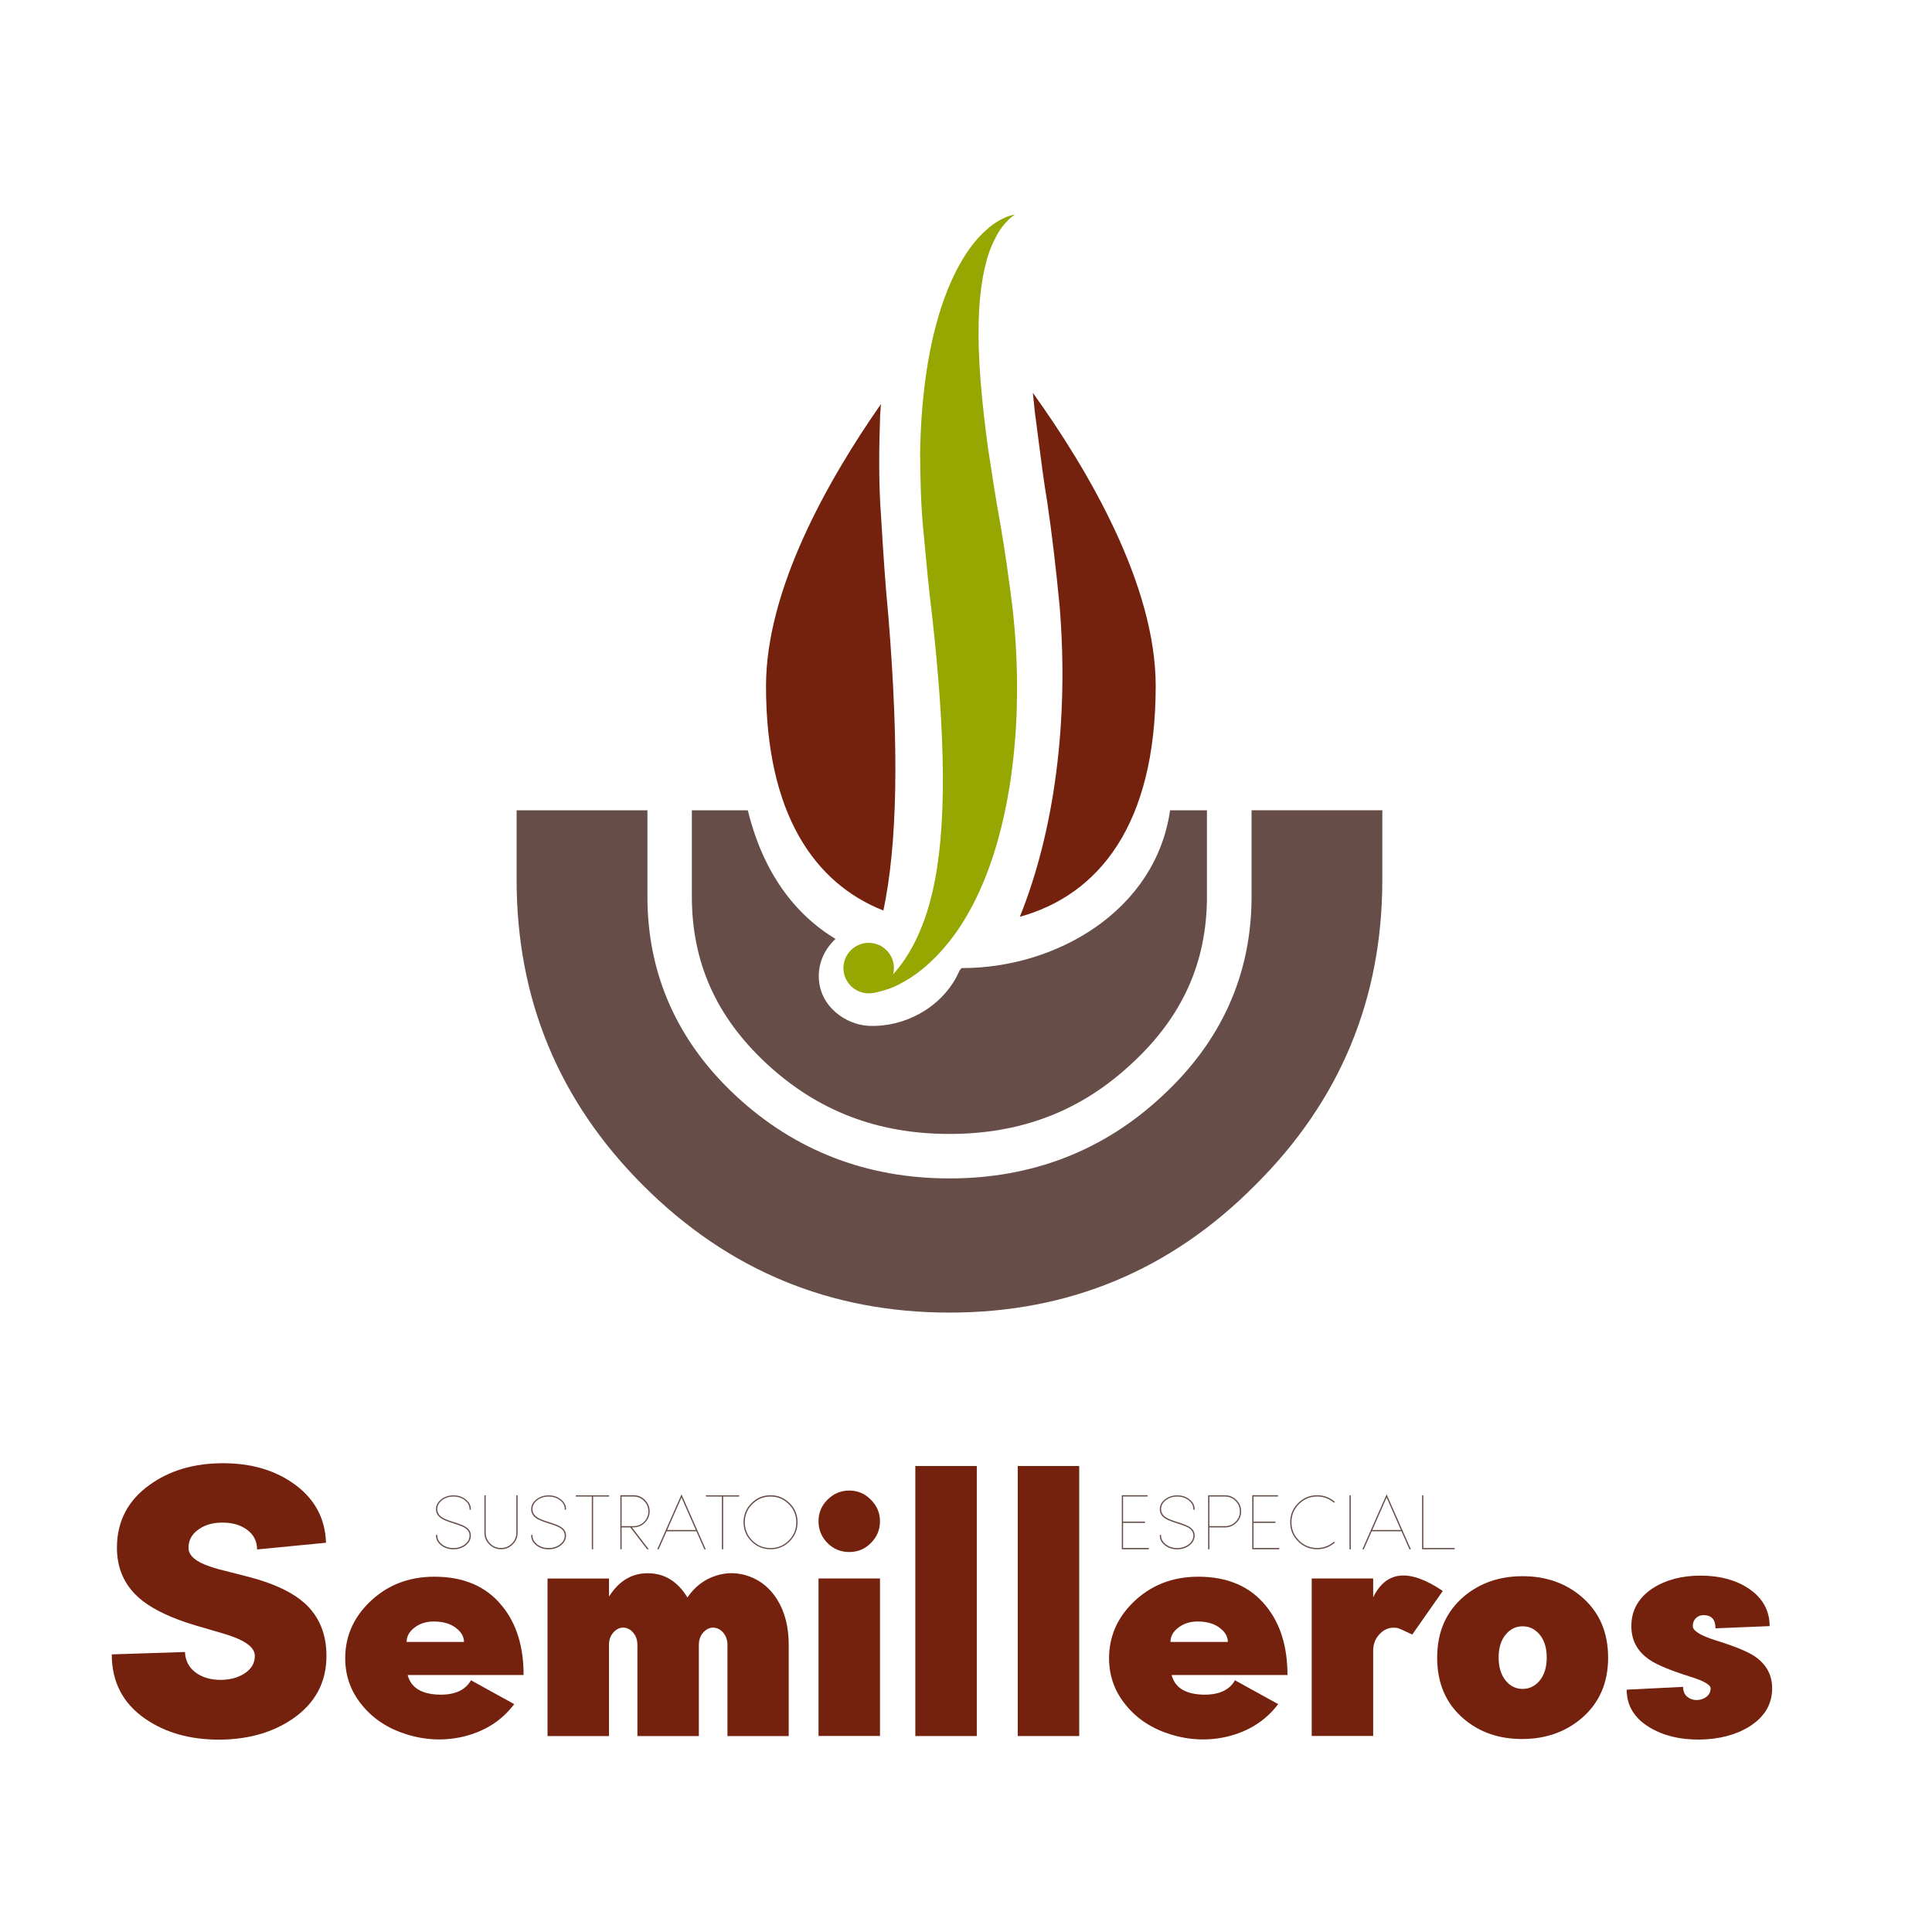 <?xml version="1.0" encoding="utf-8"?>
<!-- Generator: Adobe Illustrator 23.0.2, SVG Export Plug-In . SVG Version: 6.00 Build 0)  -->
<svg version="1.1" id="Capa_1" xmlns="http://www.w3.org/2000/svg" xmlns:xlink="http://www.w3.org/1999/xlink" x="0px" y="0px"
	 viewBox="0 0 3061.4 3061.4" style="enable-background:new 0 0 3061.4 3061.4;" xml:space="preserve">
<style type="text/css">
	.st0{fill:#664D48;}
	.st1{fill:#97A702;}
	.st2{fill:#74220E;}
	.st3{fill:#00A19A;}
	.st4{fill-rule:evenodd;clip-rule:evenodd;fill:#97A702;}
	.st5{fill:#3C245C;}
	.st6{fill-rule:evenodd;clip-rule:evenodd;fill:#3C245C;}
	.st7{fill:#D60B52;}
	.st8{fill:#E6332A;}
	.st9{fill:#006633;}
	.st10{fill:#BE1622;}
</style>
<g>
	<path class="st0" d="M2190.4,1283.9h-207.2v136.6c0,123.2-47.7,229.7-141.8,316.4c-92.5,86.4-205.9,130.4-336.9,130.4
		c-130.9,0-244.6-43.9-337.9-130.4c-93.4-86.7-140.7-193.1-140.7-316.3v-136.6H818.6l0,110c0,189.2,66.8,350.6,200.3,484.2
		c134.5,134.5,296.4,201.7,485.6,201.7c189.2,0,350.6-67.2,484.2-201.7c134.5-133.5,201.7-294.9,201.7-484.2L2190.4,1283.9z"/>
	<g>
		<path class="st2" d="M1399.8,1442.8c22.4-106.2,24.9-256.2,8-465.2c-5.1-52.5-8.2-101.3-11.7-159.6c-4.1-54.2-3.2-108.3-1.5-158.7
			c0.3-6.4,0.9-12.7,1.3-19c-85.2,122.1-182.1,294.4-182.1,446.8C1213.8,1289.4,1290.4,1399.6,1399.8,1442.8z"/>
		<path class="st2" d="M1636.6,622.4c1,10.4,2.1,20.8,3.3,31.7c1.8,12.8,3.6,27,5.4,41.3c4.2,32.7,8.5,66.4,14.2,100.7
			c7.1,47.5,13.8,104.3,19.6,165c14.9,181.5-8.4,356.1-63.1,491.6c124.8-34.5,215.3-145.5,215.3-365.7
			C1831.3,927,1724.6,745.1,1636.6,622.4z"/>
	</g>
	<path class="st1" d="M1377.8,1573.8c0,0,4.4-2,11.6-7c7.1-5.2,17.5-12.9,27.9-25.4c21.6-24,44.5-64.6,58-118.9
		c27.9-109.3,21.4-268.1,2-444.3c-5.6-44.7-9.4-86-13.6-131.5c-4.6-44.1-5.4-87.4-5.7-128.5c1.2-82.5,11.3-157.7,29.7-219.1
		c18.2-61.3,45.5-108.3,72.9-132.6c12.9-12.7,25.9-19.2,34.3-22.8c8.7-3.4,13.5-3.5,13.5-3.5s-4.4,2.1-10.6,8.2
		c-6.1,6.3-14.5,15.7-21.3,30.4c-15.1,28.1-24.3,74.1-25.7,131.1c-1.5,57.2,4.6,125.7,15,201.6c6.1,38.1,11.6,77.9,19.4,119.3
		c7,40.2,13.7,87.7,19.4,133.9c20.8,187-5.1,368.3-70.3,482.3c-32,57.1-73.3,93.8-104.9,110.2c-15.5,8.9-29.1,12.5-38,14.6
		C1382.5,1573.9,1377.8,1573.8,1377.8,1573.8z"/>
	<circle class="st1" cx="1376.5" cy="1534" r="40"/>
	<path class="st0" d="M1854.1,1283.9c-22.8,158.9-179.7,250.1-329.5,250.1c-3.1,0-6.2,8.8-8.2,12.6c-27.3,52-85.1,81.5-140,78.9
		c-36.2-1.7-79-31-79-78.9c0-22.7,10.1-43.4,26.5-58.8c-65.2-39.6-115-105.9-138.9-203.8h-88.7v136.6
		c0,104.2,38.7,190.8,118.2,264.6c80.9,75.1,175.8,111.6,289.9,111.6c114.1,0,208.6-36.5,288.9-111.5
		c80.3-74,119.2-160.5,119.2-264.7v-136.6H1854.1z"/>
	<g>
		<path class="st2" d="M390.5,2423.3c-10.2-7.1-22.7-10.6-37.5-10.6c-14.6-0.2-27,3.1-37.2,10c-11.4,7.5-17.1,17.4-17.1,29.8
			c0,12.4,11.4,22.3,34.2,29.8c7.1,2.6,18.8,5.8,35.1,9.7c18.1,4.5,31.5,8.1,40.1,10.6c33,10,58,22.7,75,38.1
			c22.8,20.9,34.2,48.6,34.2,83.2c0,41.7-17.7,74.9-53.1,99.4c-31.9,22-70.9,33.1-117.1,33.3c-46,0-85-11-116.9-33
			c-35.4-24.4-53.1-58.4-53.1-102.1l116-3.8c0.6,14.2,6.6,25.3,18,33.3c10.2,7.1,22.8,10.7,37.8,10.9c14.8,0,27.3-3.2,37.8-9.7
			c11.4-7.1,17.1-16.5,17.1-28.3c0-11.6-11.3-21.6-33.9-30.1c-7.3-2.8-19-6.4-35.1-10.9c-18.5-5.3-31.9-9.3-40.1-12.1
			c-33.2-11.2-58.3-24.4-75.2-39.5c-22.8-20.5-34.2-46.7-34.2-78.8c0-41.7,17.3-75,51.9-99.7c31.1-22.4,69.1-33.8,113.9-34.2
			c44.9-0.4,82.7,10.2,113.6,31.9c33.2,23.2,50.6,54.6,51.9,94.1l-109.2,10.6C407.3,2441.8,401.7,2431.1,390.5,2423.3z"/>
		<path class="st2" d="M734.6,2751.7c-30.1,7.1-60.2,5.9-90.3-3.5c-29.1-9-52.4-24.2-69.9-45.4c-18.3-21.8-27.4-46.9-27.4-75.2
			c0-33.4,12.3-62.6,36.9-87.3c27.9-27.9,62.8-41.9,104.5-41.9c46.6,0,82.4,15.5,107.4,46.6c22.6,27.7,33.9,64.1,33.9,109.2H646
			c4.9,19.3,20.7,29.6,47.2,31c26.2,1.2,43.9-6.4,53.1-22.7l68.5,37.8C795.4,2726.2,768.6,2743.4,734.6,2751.7z M735.2,2601.8
			c0-8.1-3.9-15.2-11.8-21.5c-9-7.3-21-10.9-36-10.9c-12.2,0-22.5,3.3-31,10c-8.1,6.3-12.1,13.8-12.1,22.4H735.2z"/>
		<path class="st2" d="M965.3,2529.5c15.7-24.8,36.5-37,62.3-36.6c25.8,0.4,46.3,13.2,61.7,38.4c11.6-17.1,26.7-28.6,45.1-34.5
			c17.7-5.7,35.4-5.3,53.1,1.2c18.3,6.7,33,18.9,44,36.6c12.2,19.5,18.3,43.4,18.3,71.7v144.6h-97.1v-144.6c0-8.5-2.8-15.4-8.3-21
			c-4.3-4.1-9.1-6.2-14.5-6.2c-5.1,0-9.8,2.1-14.2,6.2c-5.5,5.5-8.3,12.5-8.3,21v144.6h-97.4v-144.6c0-8.5-2.8-15.4-8.3-21
			c-4.1-4.1-8.9-6.2-14.2-6.2s-10,2.1-14.2,6.2c-5.5,5.5-8.3,12.4-8.3,20.7v144.9h-97.4v-249.6h97.4V2529.5z"/>
		<path class="st2" d="M1345.7,2459.3c-13.4,0-24.9-4.7-34.5-14.2c-9.4-9.6-14.2-21.1-14.2-34.5c0-13.4,4.7-24.8,14.2-34.2
			c9.6-9.6,21.1-14.5,34.5-14.5s24.8,4.8,34.2,14.5c9.6,9.4,14.5,20.9,14.5,34.2c0,13.4-4.8,24.9-14.5,34.5
			C1370.5,2454.6,1359.1,2459.3,1345.7,2459.3z M1297,2750.8h97.4v-249.6H1297V2750.8z"/>
		<path class="st2" d="M1450.4,2323h97.4v427.9h-97.4V2323z"/>
		<path class="st2" d="M1612.7,2323h97.4v427.9h-97.4V2323z"/>
		<path class="st2" d="M1945,2751.7c-30.1,7.1-60.2,5.9-90.3-3.5c-29.1-9-52.4-24.2-69.9-45.4c-18.3-21.8-27.4-46.9-27.4-75.2
			c0-33.4,12.3-62.6,36.9-87.3c27.9-27.9,62.8-41.9,104.5-41.9c46.6,0,82.4,15.5,107.4,46.6c22.6,27.7,33.9,64.1,33.9,109.2h-183.5
			c4.9,19.3,20.7,29.6,47.2,31c26.2,1.2,43.9-6.4,53.1-22.7l68.5,37.8C2005.8,2726.2,1979,2743.4,1945,2751.7z M1945.6,2601.8
			c0-8.1-3.9-15.2-11.8-21.5c-9-7.3-21-10.9-36-10.9c-12.2,0-22.5,3.3-31,10c-8.1,6.3-12.1,13.8-12.1,22.4H1945.6z"/>
		<path class="st2" d="M2175.8,2531.3c20.7-42.7,57.4-46.1,110.4-10.3l-48.4,69.1c-13-6.3-20.7-9.7-23-10.3
			c-1.6-0.4-3.7-0.6-6.5-0.6c-8.1,0-15.1,3-21.2,9.1c-7.5,7.3-11.2,16.4-11.2,27.4v135.1h-97.4v-249.6h97.4V2531.3z"/>
		<path class="st2" d="M2505.7,2723.1c-25.4,21.4-56.4,32.3-93,32.5c-36.8,0.2-67.9-10.4-93.2-31.9c-28.1-23.8-42.2-56.2-42.2-97.1
			c0-40.5,14.1-72.8,42.2-96.8c25.4-21.4,56.5-32.2,93.2-32.2c36.6,0,67.6,10.7,93,32.2c28.3,24,42.5,56.3,42.5,96.8
			C2548.2,2666.9,2534,2699.1,2505.7,2723.1z M2386.5,2663.8c7.1,8.3,15.8,12.4,26.3,12.4c10.2,0,19-4.1,26.3-12.4
			c7.9-9.2,11.8-21.6,11.8-37.2c0-15.7-3.9-28.1-11.8-37.2c-7.3-8.3-16-12.4-26.3-12.4c-10.4,0-19.2,4.1-26.3,12.4
			c-7.9,9-11.8,21.4-11.8,37.2C2374.7,2642.1,2378.6,2654.5,2386.5,2663.8z"/>
		<path class="st2" d="M2700.4,2559.3c-4.9-0.2-9,1.2-12.4,4.1c-3.7,3.3-5.6,7.8-5.6,13.3c0,7.5,12.2,15,36.6,22.7
			c29.7,9.2,50.2,17.6,61.4,25.1c18.5,12.6,27.7,29.5,27.7,50.8c0,25.2-12,45.3-36,60.5c-21.6,13.4-48.1,20.3-79.4,20.7
			c-31.1,0.2-57.4-6.3-79.1-19.5c-24-14.6-36-34.4-36-59.6l89.4-4.4c0,6.9,2.3,12.2,6.8,15.9c4.1,3.3,9.1,5,15,5
			c5.9-0.2,10.9-1.9,15-5c4.5-3.5,6.8-8.1,6.8-13.6c0-5.7-11.2-12-33.6-18.9c-30.5-9.6-51.5-18.4-63.1-26.3
			c-19.3-13-28.9-30.8-28.9-53.4c0-25.2,11.4-45.2,34.2-60.2c20.7-13.2,45.8-19.8,75.5-19.8c29.7,0,54.8,6.6,75.2,19.8
			c22.8,15,34.2,35,34.2,60.2l-85.9,3.5C2718.4,2566.7,2712.4,2559.7,2700.4,2559.3z"/>
	</g>
	<g>
		<path class="st0" d="M746.1,2392.3h-2v-1c0-5.4-2.5-10.1-7.4-14c-5-3.9-11.1-5.9-18.2-5.9c-7.1,0-13.2,2-18.2,5.9
			c-4.9,3.9-7.4,8.6-7.4,14c0,5.5,2.8,10.1,8.3,13.5c3.3,2.1,9.4,4.5,18.2,7.2c8.9,2.8,15.1,5.3,18.4,7.4c5.5,3.5,8.3,8,8.3,13.7
			c0,6.1-2.7,11.3-8.2,15.6c-5.4,4.2-11.9,6.3-19.4,6.3c-7.6,0-14.1-2.1-19.4-6.3c-5.5-4.3-8.2-9.5-8.2-15.6v-1h2v1
			c0,5.5,2.5,10.1,7.4,14c5,3.9,11.1,5.9,18.2,5.9c7.1,0,13.2-2,18.2-5.9c5-3.9,7.4-8.5,7.4-14c0-5-2.6-9.1-7.8-12.3
			c-3.2-1.9-9-4.2-17.5-6.8c-9.2-2.9-15.6-5.5-19.1-7.7c-5.9-3.8-8.8-8.8-8.8-14.9c0-6.1,2.7-11.2,8.2-15.5
			c5.4-4.2,11.8-6.4,19.4-6.4c7.6,0,14,2.1,19.4,6.4c5.5,4.3,8.2,9.5,8.2,15.5V2392.3z"/>
		<path class="st0" d="M818.2,2369.4h2v59.2c0,7.3-2.6,13.5-7.7,18.6c-5.2,5.2-11.4,7.7-18.6,7.7s-13.5-2.6-18.6-7.7
			c-5.2-5.2-7.7-11.4-7.7-18.6v-59.2h2v59.2c0,6.7,2.4,12.5,7.1,17.2s10.5,7.1,17.2,7.1s12.5-2.4,17.2-7.1s7.1-10.5,7.1-17.2V2369.4
			z"/>
		<path class="st0" d="M896.9,2392.3h-2v-1c0-5.4-2.5-10.1-7.4-14c-5-3.9-11.1-5.9-18.2-5.9c-7.1,0-13.2,2-18.2,5.9
			c-4.9,3.9-7.4,8.6-7.4,14c0,5.5,2.8,10.1,8.3,13.5c3.3,2.1,9.4,4.5,18.2,7.2c8.9,2.8,15.1,5.3,18.4,7.4c5.5,3.5,8.3,8,8.3,13.7
			c0,6.1-2.7,11.3-8.2,15.6c-5.4,4.2-11.9,6.3-19.4,6.3c-7.6,0-14.1-2.1-19.4-6.3c-5.5-4.3-8.2-9.5-8.2-15.6v-1h2v1
			c0,5.5,2.5,10.1,7.4,14c5,3.9,11.1,5.9,18.2,5.9c7.1,0,13.2-2,18.2-5.9c5-3.9,7.4-8.5,7.4-14c0-5-2.6-9.1-7.8-12.3
			c-3.2-1.9-9-4.2-17.5-6.8c-9.2-2.9-15.6-5.5-19.1-7.7c-5.9-3.8-8.8-8.8-8.8-14.9c0-6.1,2.7-11.2,8.2-15.5
			c5.4-4.2,11.8-6.4,19.4-6.4c7.6,0,14,2.1,19.4,6.4c5.5,4.3,8.2,9.5,8.2,15.5V2392.3z"/>
		<path class="st0" d="M912.4,2371.4v-2h52.8v2h-25.4v83.6h-2v-83.6H912.4z"/>
		<path class="st0" d="M1001.4,2420.3l26.6,34.6h-2.6l-26.6-34.6H985v34.6h-2v-85.6h20.9c7,0,13,2.5,18,7.5c5,5,7.5,11,7.5,18
			s-2.5,13-7.5,17.9c-5,5-11,7.5-18,7.5H1001.4z M985,2418.3h18.9c6.5,0,12-2.3,16.6-6.8c4.6-4.6,6.9-10.1,6.9-16.6
			c0-6.5-2.3-12-6.9-16.6c-4.6-4.6-10.1-6.9-16.6-6.9H985V2418.3z"/>
		<path class="st0" d="M1116.1,2455l-12.6-28.6h-47.2l-12.6,28.6h-2.2l38.4-87l38.4,87H1116.1z M1102.6,2424.4l-22.7-51.5
			l-22.7,51.5H1102.6z"/>
		<path class="st0" d="M1118.5,2371.4v-2h52.8v2h-25.4v83.6h-2v-83.6H1118.5z"/>
		<path class="st0" d="M1251.2,2381.9c8.4,8.3,12.6,18.4,12.6,30.2c0,11.8-4.2,21.9-12.6,30.3c-8.3,8.3-18.4,12.5-30.2,12.5
			s-21.9-4.2-30.3-12.5c-8.3-8.3-12.5-18.4-12.5-30.3c0-11.8,4.2-21.9,12.5-30.2c8.4-8.4,18.5-12.6,30.3-12.6
			S1242.9,2373.6,1251.2,2381.9z M1221,2371.4c-11.3,0-20.9,4-28.9,12c-7.9,7.9-11.9,17.5-11.9,28.8c0,11.3,4,20.9,11.9,28.9
			c8,7.9,17.6,11.9,28.9,11.9s20.9-4,28.8-11.9c8-7.9,12-17.6,12-28.9c0-11.3-4-20.9-12-28.8
			C1241.9,2375.4,1232.3,2371.4,1221,2371.4z"/>
		<path class="st0" d="M1820.4,2452.9v2h-42.8v-85.6h40.8v2h-38.8v39.8h34.8v2h-34.8v39.8H1820.4z"/>
		<path class="st0" d="M1893,2392.3h-2v-1c0-5.4-2.5-10.1-7.4-14c-5-3.9-11.1-5.9-18.2-5.9c-7.1,0-13.2,2-18.2,5.9
			c-4.9,3.9-7.4,8.6-7.4,14c0,5.5,2.8,10.1,8.3,13.5c3.3,2.1,9.4,4.5,18.2,7.2c8.9,2.8,15.1,5.3,18.4,7.4c5.5,3.5,8.3,8,8.3,13.7
			c0,6.1-2.7,11.3-8.2,15.6c-5.4,4.2-11.9,6.3-19.4,6.3c-7.6,0-14.1-2.1-19.4-6.3c-5.5-4.3-8.2-9.5-8.2-15.6v-1h2v1
			c0,5.5,2.5,10.1,7.4,14c5,3.9,11.1,5.9,18.2,5.9c7.1,0,13.2-2,18.2-5.9c5-3.9,7.4-8.5,7.4-14c0-5-2.6-9.1-7.8-12.3
			c-3.2-1.9-9-4.2-17.5-6.8c-9.2-2.9-15.6-5.5-19.1-7.7c-5.9-3.8-8.8-8.8-8.8-14.9c0-6.1,2.7-11.2,8.2-15.5
			c5.4-4.2,11.8-6.4,19.4-6.4c7.6,0,14,2.1,19.4,6.4c5.5,4.3,8.2,9.5,8.2,15.5V2392.3z"/>
		<path class="st0" d="M1916.4,2455h-2v-85.6h26.8c7,0,13,2.5,18,7.5c5,5,7.5,11,7.5,18s-2.5,13-7.5,17.9c-5,5-11,7.5-18,7.5h-24.8
			V2455z M1916.4,2418.3h24.8c6.5,0,12-2.3,16.6-6.8c4.6-4.6,6.9-10.1,6.9-16.6c0-6.5-2.3-12-6.9-16.6c-4.6-4.6-10.1-6.9-16.6-6.9
			h-24.8V2418.3z"/>
		<path class="st0" d="M2027.1,2452.9v2h-42.8v-85.6h40.8v2h-38.8v39.8h34.8v2h-34.8v39.8H2027.1z"/>
		<path class="st0" d="M2115.2,2444.4c-4.3,3.6-8.8,6.3-13.5,8c-4.7,1.7-9.5,2.5-14.5,2.5c-11.8,0-21.9-4.2-30.3-12.5
			c-8.3-8.3-12.5-18.4-12.5-30.3c0-11.8,4.2-21.9,12.5-30.2c8.4-8.4,18.5-12.6,30.3-12.6c5,0,9.8,0.8,14.5,2.5
			c4.7,1.7,9.2,4.3,13.5,8l-1.2,1.5c-4.2-3.5-8.5-6-13-7.6c-4.4-1.6-9-2.4-13.8-2.4c-11.3,0-20.9,4-28.9,12
			c-7.9,7.9-11.9,17.5-11.9,28.8c0,11.3,4,20.9,11.9,28.9c8,7.9,17.6,11.9,28.9,11.9c4.8,0,9.4-0.8,13.8-2.4c4.5-1.6,8.8-4.2,13-7.6
			L2115.2,2444.4z"/>
		<path class="st0" d="M2140.4,2455h-2v-85.6h2V2455z"/>
		<path class="st0" d="M2233.4,2455l-12.6-28.6h-47.2L2161,2455h-2.2l38.4-87l38.4,87H2233.4z M2219.9,2424.4l-22.7-51.5l-22.7,51.5
			H2219.9z"/>
		<path class="st0" d="M2253.4,2369.4h2v83.5h49.6v2h-51.6V2369.4z"/>
	</g>
</g>
</svg>
